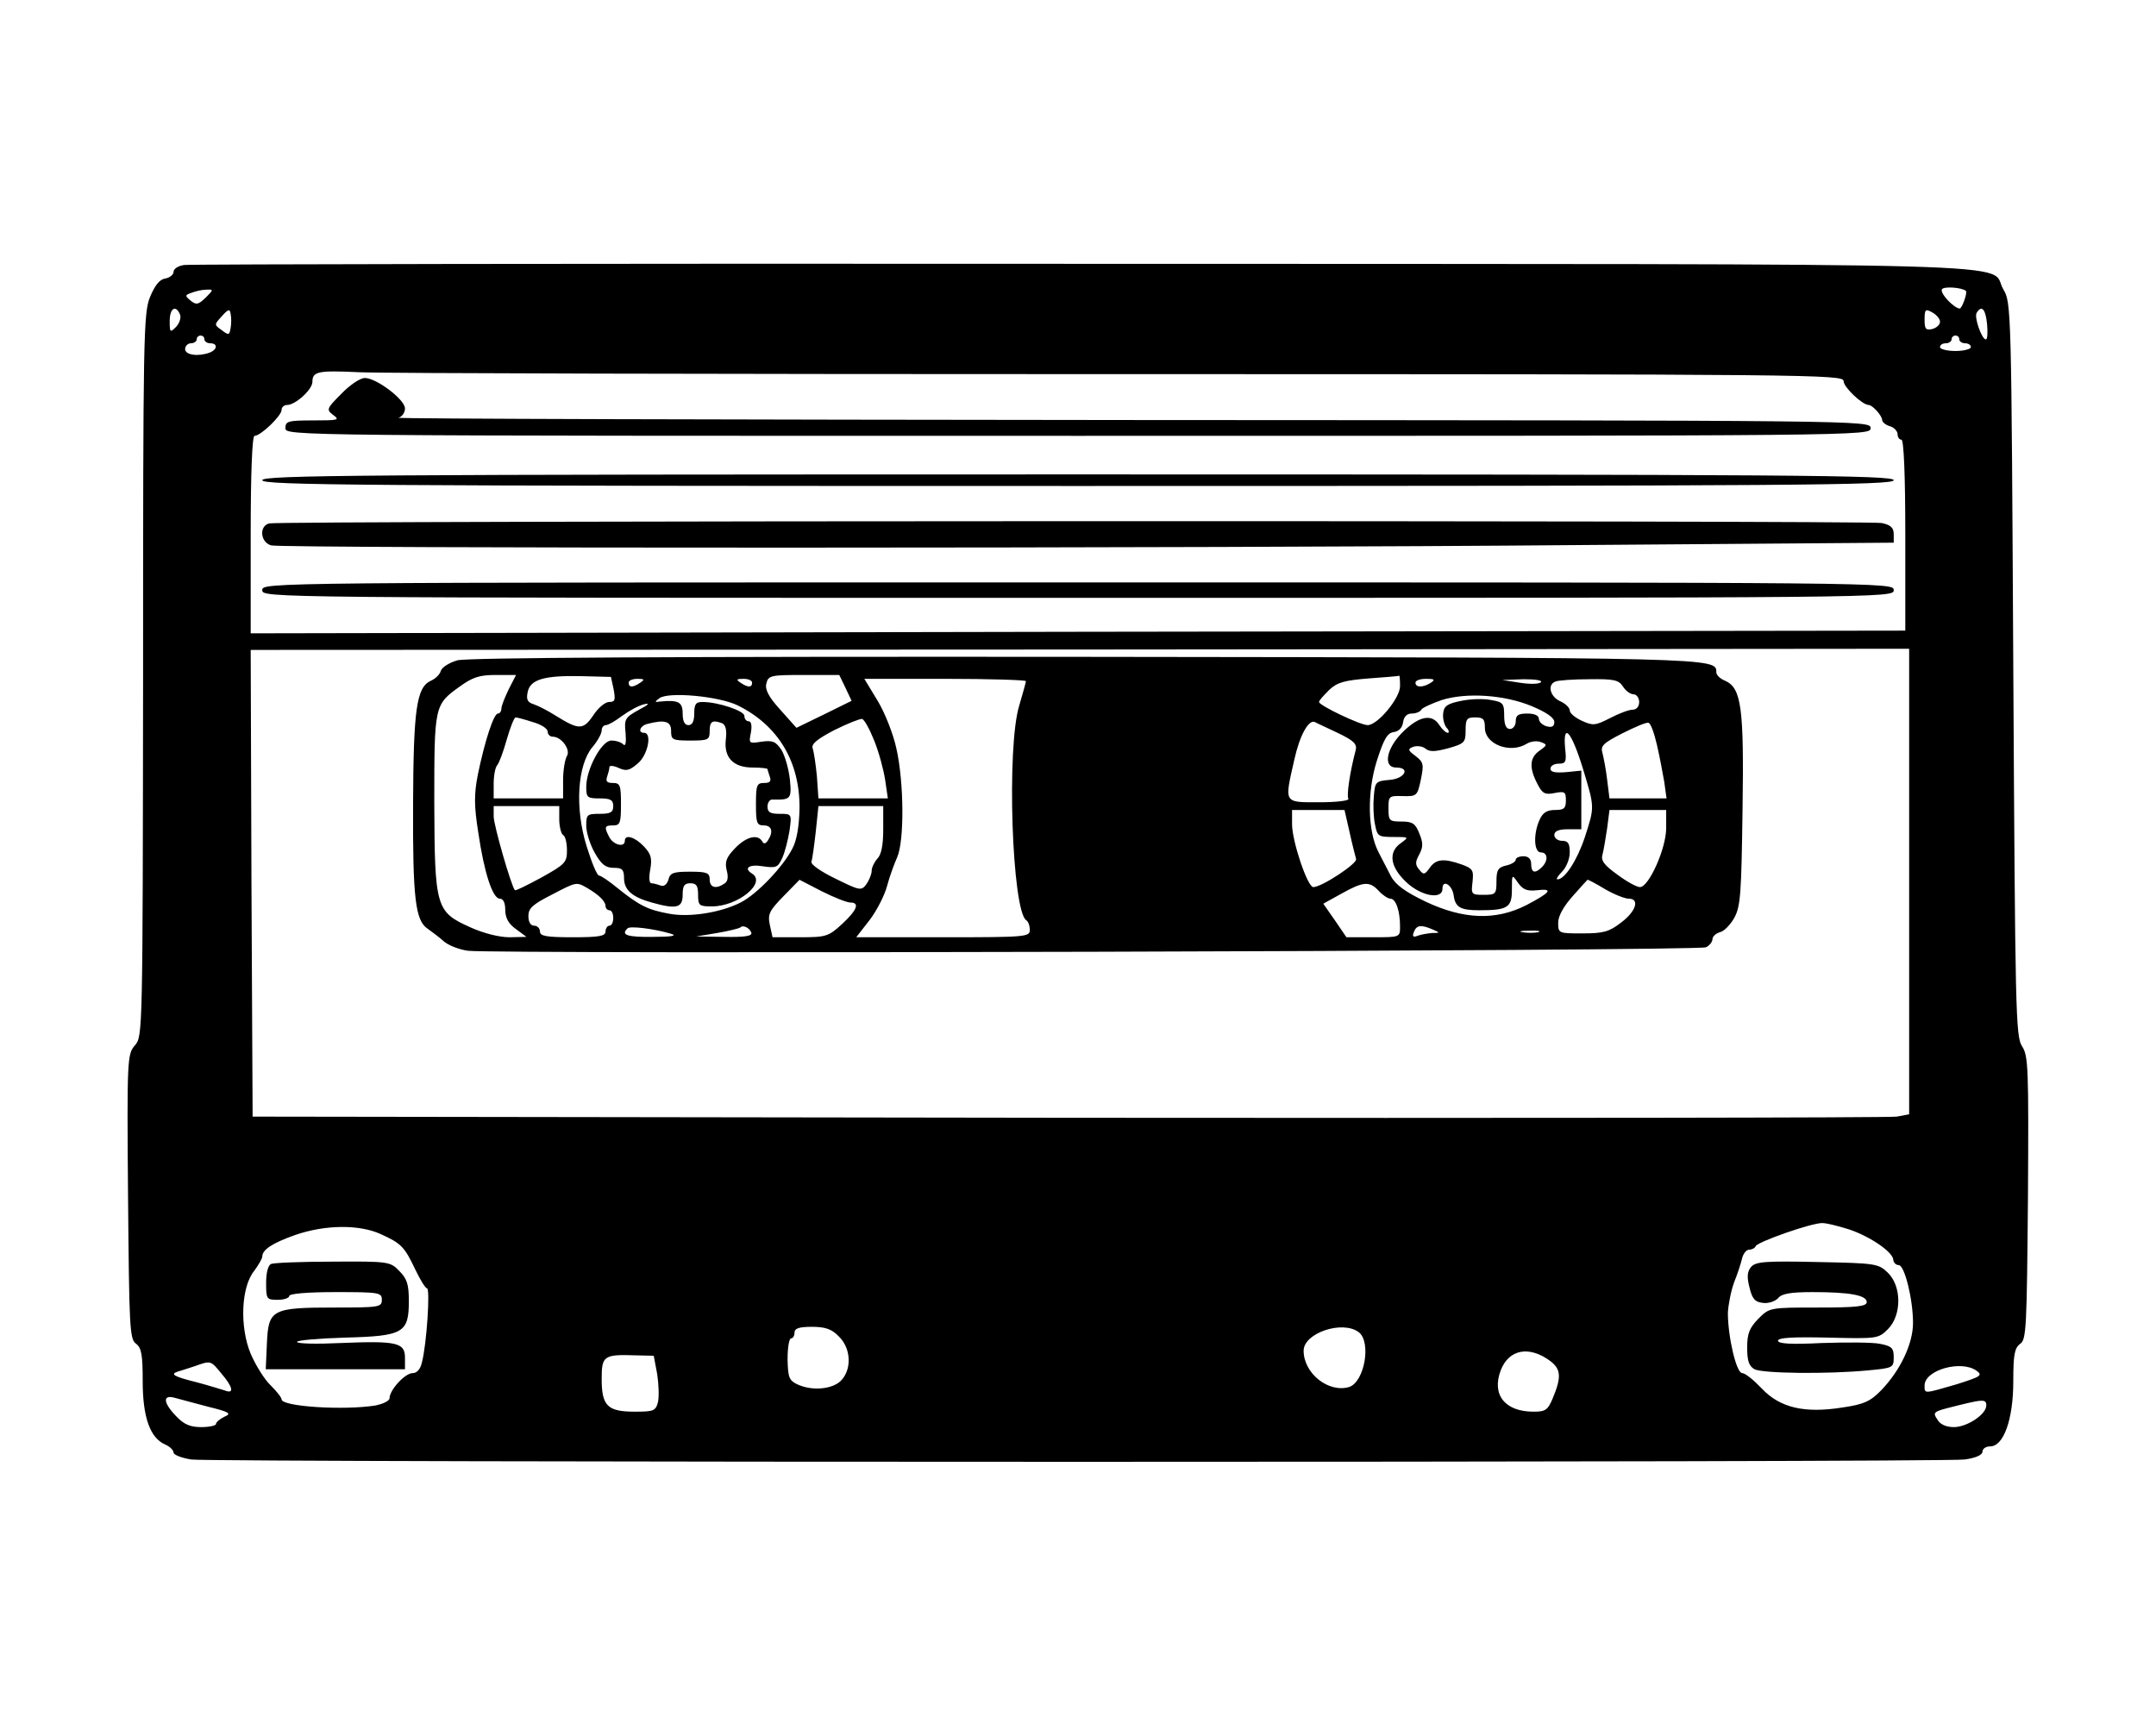<?xml version="1.0" encoding="UTF-8" standalone="yes"?>
<svg version="1.0" xmlns="http://www.w3.org/2000/svg" width="559" height="447" viewBox="0 0 559 447" preserveAspectRatio="xMidYMid meet">
  <g transform="translate(0,447) scale(0.1,-0.1)" fill="#000000" stroke="none">
    <path d="M478 3783 c-16 -2 -28 -10 -28 -18 0 -7 -10 -15 -21 -17 -15 -2 -27
-17 -40 -48 -17 -42 -18 -100 -18 -981 -1 -926 -1 -936 -21 -959 -20 -23 -21
-34 -18 -393 3 -338 4 -370 21 -381 14 -11 17 -29 17 -97 0 -93 19 -147 58
-164 12 -5 22 -15 22 -21 0 -6 21 -14 46 -18 61 -8 4537 -8 4598 0 29 4 46 12
46 20 0 8 9 14 20 14 35 0 60 70 60 169 0 68 3 86 18 97 16 11 17 43 20 378 2
337 1 368 -15 393 -17 25 -18 87 -23 978 -5 935 -5 951 -26 985 -41 71 166 65
-2384 66 -1268 1 -2317 -1 -2332 -3z m4619 -67 c5 -4 -10 -46 -16 -46 -15 1
-52 40 -46 50 5 8 50 5 62 -4z m-4564 -18 c-19 -18 -24 -19 -38 -8 -16 13 -16
15 2 21 10 4 27 8 38 8 19 1 19 0 -2 -21z m-66 -44 c3 -8 -2 -23 -11 -32 -15
-15 -16 -14 -16 16 0 33 16 43 27 16z m131 -34 c-3 -19 -5 -20 -23 -6 -20 14
-20 14 0 36 17 19 21 20 23 6 2 -9 2 -25 0 -36z m4432 16 c0 -8 -9 -16 -20
-19 -17 -4 -20 0 -20 24 0 27 2 29 20 19 11 -6 20 -17 20 -24z m122 -6 c2 -22
1 -40 -3 -40 -11 0 -31 58 -24 69 13 21 23 10 27 -29z m-4622 -40 c0 -5 7 -10
15 -10 20 0 19 -16 -1 -24 -29 -11 -64 -7 -64 9 0 8 7 15 15 15 8 0 15 5 15
10 0 6 5 10 10 10 6 0 10 -4 10 -10z m4550 0 c0 -5 7 -10 15 -10 8 0 15 -4 15
-10 0 -5 -18 -10 -40 -10 -22 0 -40 5 -40 10 0 6 7 10 15 10 8 0 15 5 15 10 0
6 5 10 10 10 6 0 10 -4 10 -10z m-2177 -90 c1805 0 1877 -1 1877 -18 0 -16 49
-62 65 -62 10 0 35 -28 35 -39 0 -5 9 -13 20 -16 11 -3 20 -13 20 -21 0 -8 5
-14 10 -14 6 0 10 -89 10 -247 l0 -248 -2145 -3 -2145 -4 0 256 c0 165 4 256
10 256 16 0 70 52 70 67 0 7 6 13 14 13 22 0 66 40 66 60 0 27 15 30 120 25
52 -3 940 -5 1973 -5z m2047 -1316 l0 -603 -32 -6 c-18 -3 -985 -4 -2148 -3
l-2115 3 -3 605 -2 605 2150 1 2150 2 0 -604z m-154 -902 c55 -19 113 -59 113
-79 1 -7 7 -13 14 -13 15 0 37 -88 37 -150 0 -54 -33 -123 -82 -174 -28 -29
-45 -37 -100 -45 -99 -16 -163 -1 -210 49 -21 22 -43 40 -51 40 -15 0 -37 94
-37 156 1 21 8 57 16 79 9 22 18 50 21 63 3 12 11 22 18 22 7 0 15 4 17 9 4
11 146 61 173 60 11 0 43 -8 71 -17z m-3808 -12 c53 -24 61 -33 89 -92 13 -27
26 -48 30 -48 9 0 -1 -147 -13 -192 -4 -18 -13 -28 -24 -28 -20 0 -60 -44 -60
-65 0 -7 -17 -15 -37 -19 -81 -13 -243 -3 -243 16 0 5 -13 21 -28 36 -16 15
-39 52 -52 82 -29 70 -25 173 9 215 11 15 21 32 21 37 0 18 26 35 85 56 78 27
167 28 223 2z m1187 -265 c32 -31 34 -86 5 -115 -22 -22 -75 -27 -113 -9 -21
10 -24 18 -25 65 0 30 4 54 9 54 5 0 9 7 9 15 0 11 12 15 45 15 35 0 52 -6 70
-25z m1348 11 c33 -25 15 -129 -25 -142 -53 -16 -118 35 -118 94 0 46 101 80
143 48z m497 -75 c27 -21 29 -41 6 -96 -13 -31 -19 -35 -50 -35 -74 0 -109 44
-85 107 21 55 74 65 129 24z m-2316 -34 c4 -26 5 -58 2 -72 -6 -23 -11 -25
-60 -25 -71 0 -86 15 -86 85 0 60 5 64 90 61 l45 -1 9 -48z m-1130 2 c30 -35
34 -54 9 -44 -10 3 -42 13 -72 21 -60 15 -71 21 -50 28 8 2 28 9 44 14 42 15
41 15 69 -19z m4551 7 c16 -12 11 -15 -52 -35 -86 -25 -83 -25 -83 -3 0 40 95
67 135 38z m-4586 -93 c57 -14 62 -18 43 -26 -12 -6 -22 -14 -22 -19 0 -4 -17
-8 -38 -8 -29 0 -45 7 -65 28 -34 35 -36 57 -4 48 12 -3 51 -14 86 -23z m4611
3 c0 -23 -50 -56 -84 -56 -20 0 -36 7 -43 20 -12 17 -9 20 25 29 94 24 102 25
102 7z"/>
    <path d="M885 3449 c-39 -39 -39 -41 -21 -55 18 -13 13 -14 -52 -14 -65 0 -72
-2 -72 -20 0 -20 7 -20 2055 -20 2048 0 2055 0 2055 20 0 20 -7 20 -1917 21
-1055 1 -1910 3 -1900 6 9 2 17 13 17 24 0 23 -74 79 -104 79 -12 0 -39 -18
-61 -41z"/>
    <path d="M680 3225 c0 -13 242 -15 2115 -15 1873 0 2115 2 2115 15 0 13 -242
15 -2115 15 -1873 0 -2115 -2 -2115 -15z"/>
    <path d="M698 3113 c-27 -7 -23 -49 5 -57 30 -8 2420 -8 3410 1 l797 6 0 22
c0 17 -8 24 -31 29 -36 7 -4154 6 -4181 -1z"/>
    <path d="M680 2940 c0 -20 7 -20 2115 -20 2108 0 2115 0 2115 20 0 20 -7 20
-2115 20 -2108 0 -2115 0 -2115 -20z"/>
    <path d="M1186 2758 c-21 -6 -40 -18 -43 -27 -2 -9 -14 -21 -26 -26 -37 -17
-45 -73 -46 -320 -1 -245 6 -302 38 -323 11 -8 30 -22 41 -32 12 -11 41 -22
63 -25 66 -9 3190 -1 3210 9 9 4 17 14 17 21 0 7 9 15 19 18 11 2 28 20 38 38
16 30 18 64 21 279 4 266 -3 316 -45 335 -13 5 -23 15 -23 22 0 38 10 38
-1635 40 -1068 1 -1603 -2 -1629 -9z m133 -75 c-10 -21 -19 -43 -19 -50 0 -7
-4 -13 -9 -13 -11 0 -34 -71 -52 -158 -10 -51 -10 -81 1 -150 15 -103 37 -172
56 -172 9 0 14 -11 14 -29 0 -20 8 -36 28 -50 l27 -20 -44 -1 c-26 0 -67 10
-102 26 -89 40 -92 51 -93 324 0 250 0 253 66 300 33 24 51 30 93 30 l53 0
-19 -37z m272 0 c5 -28 4 -33 -12 -33 -10 0 -29 -16 -41 -35 -26 -38 -37 -38
-98 0 -19 12 -44 25 -56 29 -16 5 -20 12 -16 31 6 33 42 44 137 42 l79 -2 7
-32z m601 4 l16 -34 -71 -35 -72 -35 -42 47 c-31 34 -40 53 -36 68 5 21 12 22
97 22 l92 0 16 -33z m1438 4 c0 -31 -58 -101 -84 -101 -19 0 -126 51 -126 60
0 4 12 17 26 31 21 20 40 25 102 30 42 3 78 6 80 7 1 1 2 -11 2 -27z m-1970 9
c-19 -13 -30 -13 -30 0 0 6 10 10 23 10 18 0 19 -2 7 -10z m290 0 c0 -13 -11
-13 -30 0 -12 8 -11 10 8 10 12 0 22 -4 22 -10z m710 4 c0 -3 -8 -31 -17 -62
-34 -108 -19 -535 18 -558 5 -3 9 -14 9 -25 0 -18 -9 -19 -225 -19 l-225 0 35
45 c19 25 39 65 45 88 6 23 18 56 26 74 19 42 18 195 -2 283 -8 37 -30 93 -49
124 l-34 56 210 0 c115 0 209 -3 209 -6z m1050 -4 c-20 -13 -40 -13 -40 0 0 6
12 10 28 10 21 0 24 -2 12 -10z m285 1 c-6 -5 -30 -5 -55 -1 l-45 7 55 2 c32
0 50 -3 45 -8z m213 -11 c7 -11 19 -20 27 -20 8 0 15 -9 15 -20 0 -12 -7 -20
-17 -20 -10 0 -36 -10 -59 -22 -37 -19 -44 -20 -72 -7 -18 8 -32 20 -32 27 0
7 -11 18 -25 24 -26 12 -34 43 -12 51 6 3 46 6 87 6 65 1 77 -2 88 -19z
m-2295 -49 c105 -52 161 -146 160 -267 -1 -46 -7 -82 -18 -103 -24 -48 -93
-120 -135 -141 -51 -26 -132 -39 -185 -29 -55 10 -77 21 -132 65 -23 19 -45
34 -50 34 -5 0 -19 34 -32 76 -31 99 -24 210 15 257 13 15 24 35 24 43 0 8 5
14 11 14 6 0 25 11 42 24 18 13 43 27 57 30 16 4 12 -1 -13 -14 -36 -20 -39
-24 -35 -60 2 -26 0 -36 -6 -30 -6 6 -19 10 -31 10 -25 0 -65 -74 -65 -120 0
-28 3 -30 35 -30 28 0 35 -4 35 -20 0 -16 -7 -20 -35 -20 -33 0 -35 -2 -35
-31 0 -17 10 -49 22 -70 17 -30 28 -39 49 -39 22 0 27 -4 27 -27 0 -30 21 -49
72 -63 64 -18 80 -14 80 20 0 23 4 30 20 30 16 0 20 -7 20 -30 0 -28 3 -30 36
-30 67 0 142 61 104 85 -23 14 -8 25 28 19 34 -5 39 -3 50 21 7 15 15 47 19
71 6 44 6 44 -26 44 -24 0 -31 4 -31 19 0 10 6 19 13 18 47 -1 50 1 45 52 -3
28 -13 62 -22 77 -15 22 -23 25 -52 21 -32 -5 -33 -5 -27 24 3 18 1 29 -6 29
-6 0 -11 6 -11 14 0 13 -68 36 -109 36 -17 0 -21 -6 -21 -30 0 -20 -5 -30 -15
-30 -10 0 -15 10 -15 30 0 30 -11 36 -60 31 -13 -2 -13 -1 0 9 24 17 154 5
203 -19z m2059 -2 c38 -16 58 -30 58 -41 0 -11 -6 -15 -20 -11 -11 3 -20 12
-20 19 0 9 -11 14 -30 14 -23 0 -30 -4 -30 -20 0 -11 -7 -20 -15 -20 -10 0
-15 11 -15 35 0 31 -3 35 -34 40 -18 4 -53 3 -77 -2 -35 -7 -45 -13 -47 -31
-2 -13 2 -30 8 -38 7 -7 8 -14 4 -14 -5 0 -15 9 -22 20 -19 30 -52 24 -94 -17
-44 -43 -53 -93 -18 -93 38 0 22 -29 -17 -32 -36 -3 -38 -5 -41 -43 -2 -21 -1
-54 3 -72 6 -31 8 -33 48 -33 40 0 41 0 19 -16 -33 -23 -28 -61 13 -100 38
-37 95 -48 95 -18 0 25 25 10 29 -17 4 -31 17 -39 66 -39 74 0 85 7 85 53 0
41 0 41 16 18 13 -18 24 -22 50 -19 43 5 34 -6 -29 -39 -79 -40 -162 -37 -260
9 -54 26 -79 44 -91 67 -9 17 -23 45 -32 62 -28 54 -30 155 -4 237 18 56 27
72 44 74 13 2 22 11 24 26 2 14 10 22 22 22 10 0 22 4 25 10 3 5 27 16 53 25
64 20 162 14 234 -16z m-2591 -41 c22 -6 39 -17 39 -25 0 -7 6 -13 13 -13 23
0 47 -34 37 -50 -5 -8 -10 -36 -10 -62 l0 -48 -90 0 -90 0 0 38 c0 21 4 42 9
48 5 5 16 35 25 67 9 31 19 57 23 57 3 0 23 -5 44 -12z m886 -49 c12 -30 24
-75 28 -101 l7 -48 -90 0 -90 0 -4 58 c-3 31 -8 64 -11 72 -4 11 12 24 56 47
34 17 67 30 72 29 6 -1 20 -27 32 -57z m1583 34 c0 -43 66 -68 109 -41 10 6
26 8 36 4 17 -6 17 -8 -3 -22 -26 -18 -28 -44 -6 -86 13 -26 20 -29 45 -24 26
5 29 3 29 -19 0 -21 -5 -25 -28 -25 -21 0 -32 -7 -40 -25 -17 -37 -15 -85 3
-85 18 0 20 -21 3 -38 -18 -18 -28 -15 -28 8 0 13 -7 20 -20 20 -11 0 -20 -4
-20 -9 0 -5 -11 -12 -25 -15 -21 -5 -25 -12 -25 -41 0 -33 -2 -35 -33 -35 -32
0 -33 1 -29 34 3 30 1 34 -29 45 -46 16 -66 14 -82 -9 -13 -18 -16 -19 -27 -5
-11 13 -11 20 0 40 10 19 10 30 0 54 -10 26 -18 31 -46 31 -32 0 -34 2 -34 34
0 32 1 33 37 32 36 -1 38 0 47 43 8 39 7 45 -14 61 -20 15 -21 18 -5 24 10 3
24 1 31 -5 11 -9 25 -8 59 1 42 12 45 15 45 46 0 30 3 34 25 34 21 0 25 -5 25
-27z m-2110 -8 c0 -23 3 -25 50 -25 47 0 50 2 50 25 0 25 7 29 32 20 9 -4 13
-17 10 -41 -6 -48 19 -74 70 -74 21 0 38 -2 38 -4 0 -2 3 -11 6 -20 4 -12 0
-16 -15 -16 -19 0 -21 -6 -21 -55 0 -48 2 -55 20 -55 21 0 26 -16 11 -39 -6
-9 -11 -10 -15 -2 -12 19 -41 12 -70 -18 -23 -24 -27 -35 -22 -57 5 -18 3 -30
-6 -35 -22 -15 -38 -10 -38 11 0 17 -7 20 -51 20 -43 0 -52 -3 -56 -21 -4 -12
-11 -18 -20 -15 -8 3 -19 6 -24 6 -6 0 -7 15 -3 36 5 29 2 40 -17 60 -23 24
-49 32 -49 14 0 -18 -29 -11 -40 9 -14 27 -13 31 10 31 18 0 20 7 20 55 0 49
-2 55 -21 55 -15 0 -19 4 -15 16 3 9 6 20 6 25 0 5 11 4 24 -2 20 -9 28 -7 50
12 26 22 37 79 16 79 -17 0 -11 18 8 23 46 12 62 7 62 -18z m1728 -5 c42 -20
51 -29 47 -45 -15 -56 -24 -118 -19 -126 3 -5 -31 -9 -75 -9 -94 0 -91 -4 -65
111 14 63 37 104 53 97 3 -2 30 -14 59 -28z m828 -31 c7 -30 15 -73 19 -96 l6
-43 -74 0 -74 0 -6 48 c-3 26 -9 57 -12 69 -6 19 1 26 52 52 32 16 62 29 67
27 6 -1 15 -27 22 -57z m-193 -58 c32 -106 32 -101 6 -182 -20 -60 -52 -109
-71 -109 -4 0 1 9 12 20 11 11 20 33 20 50 0 23 -4 30 -20 30 -11 0 -20 7 -20
15 0 10 11 15 35 15 l35 0 0 76 0 76 -40 -4 c-28 -2 -40 0 -40 9 0 7 9 13 21
13 19 0 21 5 17 40 -6 69 16 44 45 -49z m-2653 -135 c0 -19 5 -38 10 -41 6 -3
10 -21 10 -40 0 -31 -5 -36 -66 -70 -37 -20 -67 -35 -69 -33 -10 12 -55 169
-55 191 l0 27 85 0 85 0 0 -34z m840 -27 c0 -40 -5 -65 -15 -75 -8 -9 -15 -23
-15 -32 0 -9 -7 -25 -14 -35 -13 -17 -17 -16 -80 15 -37 18 -65 37 -62 44 2 6
7 41 11 77 l7 67 84 0 84 0 0 -61z m1209 -6 c7 -32 15 -63 17 -70 5 -11 -89
-73 -111 -73 -15 0 -55 119 -55 163 l0 37 68 0 68 0 13 -57z m821 10 c0 -53
-45 -153 -68 -153 -8 0 -34 14 -58 32 -35 25 -44 37 -39 53 3 11 8 41 12 68
l6 47 73 0 74 0 0 -47z m-2115 -193 c25 0 17 -20 -22 -56 -35 -32 -41 -34
-109 -34 l-71 0 -7 32 c-6 28 -1 37 35 74 l42 43 58 -30 c32 -16 65 -29 74
-29z m1956 35 c24 -14 52 -25 62 -25 29 0 19 -33 -20 -62 -31 -24 -46 -28
-100 -28 -62 0 -63 0 -63 28 0 17 14 42 38 69 20 23 38 42 38 42 1 1 22 -10
45 -24z m-2639 3 c31 -18 48 -35 48 -47 0 -6 5 -11 10 -11 6 0 10 -9 10 -20 0
-11 -4 -20 -10 -20 -5 0 -10 -7 -10 -15 0 -12 -16 -15 -85 -15 -69 0 -85 3
-85 15 0 8 -7 15 -15 15 -9 0 -15 9 -15 25 0 20 11 30 58 54 67 35 66 35 94
19z m2053 -8 c10 -11 24 -20 30 -20 14 0 25 -31 25 -72 0 -28 0 -28 -70 -28
l-69 0 -30 44 -30 43 47 26 c57 32 73 33 97 7z m-1835 -111 c17 -5 2 -8 -47
-8 -67 -1 -84 5 -66 22 6 7 70 -1 113 -14z m208 3 c3 -9 -17 -12 -70 -11 l-73
1 54 9 c30 5 57 12 60 14 7 8 24 0 29 -13z m1767 8 c19 -8 19 -9 -2 -9 -12 -1
-29 -4 -37 -7 -12 -5 -15 -2 -10 10 7 18 19 19 49 6z m273 -7 c-10 -2 -28 -2
-40 0 -13 2 -5 4 17 4 22 1 32 -1 23 -4z"/>
    <path d="M4540 1185 c-10 -12 -11 -26 -4 -53 7 -29 14 -38 35 -40 14 -2 31 4
39 12 9 12 32 16 90 16 96 0 140 -8 140 -26 0 -11 -26 -14 -126 -14 -125 0
-126 0 -155 -29 -23 -24 -29 -38 -29 -75 0 -35 5 -48 19 -56 22 -11 189 -13
294 -3 65 6 67 7 67 34 0 24 -5 29 -36 35 -20 4 -88 4 -150 2 -80 -4 -114 -2
-114 6 0 8 39 10 130 8 127 -3 130 -3 155 22 36 36 36 112 -1 147 -24 23 -32
24 -183 27 -135 3 -159 1 -171 -13z"/>
    <path d="M703 1193 c-8 -3 -13 -23 -13 -49 0 -42 1 -44 30 -44 17 0 30 5 30
10 0 6 47 10 120 10 113 0 120 -1 120 -20 0 -19 -7 -20 -122 -20 -164 0 -172
-5 -176 -93 l-3 -67 181 0 180 0 0 30 c0 39 -21 44 -166 38 -63 -3 -114 -2
-114 3 0 4 56 9 124 11 152 4 166 12 166 95 0 44 -5 58 -25 78 -23 24 -28 25
-172 24 -81 0 -154 -3 -160 -6z"/>
  </g>
</svg>